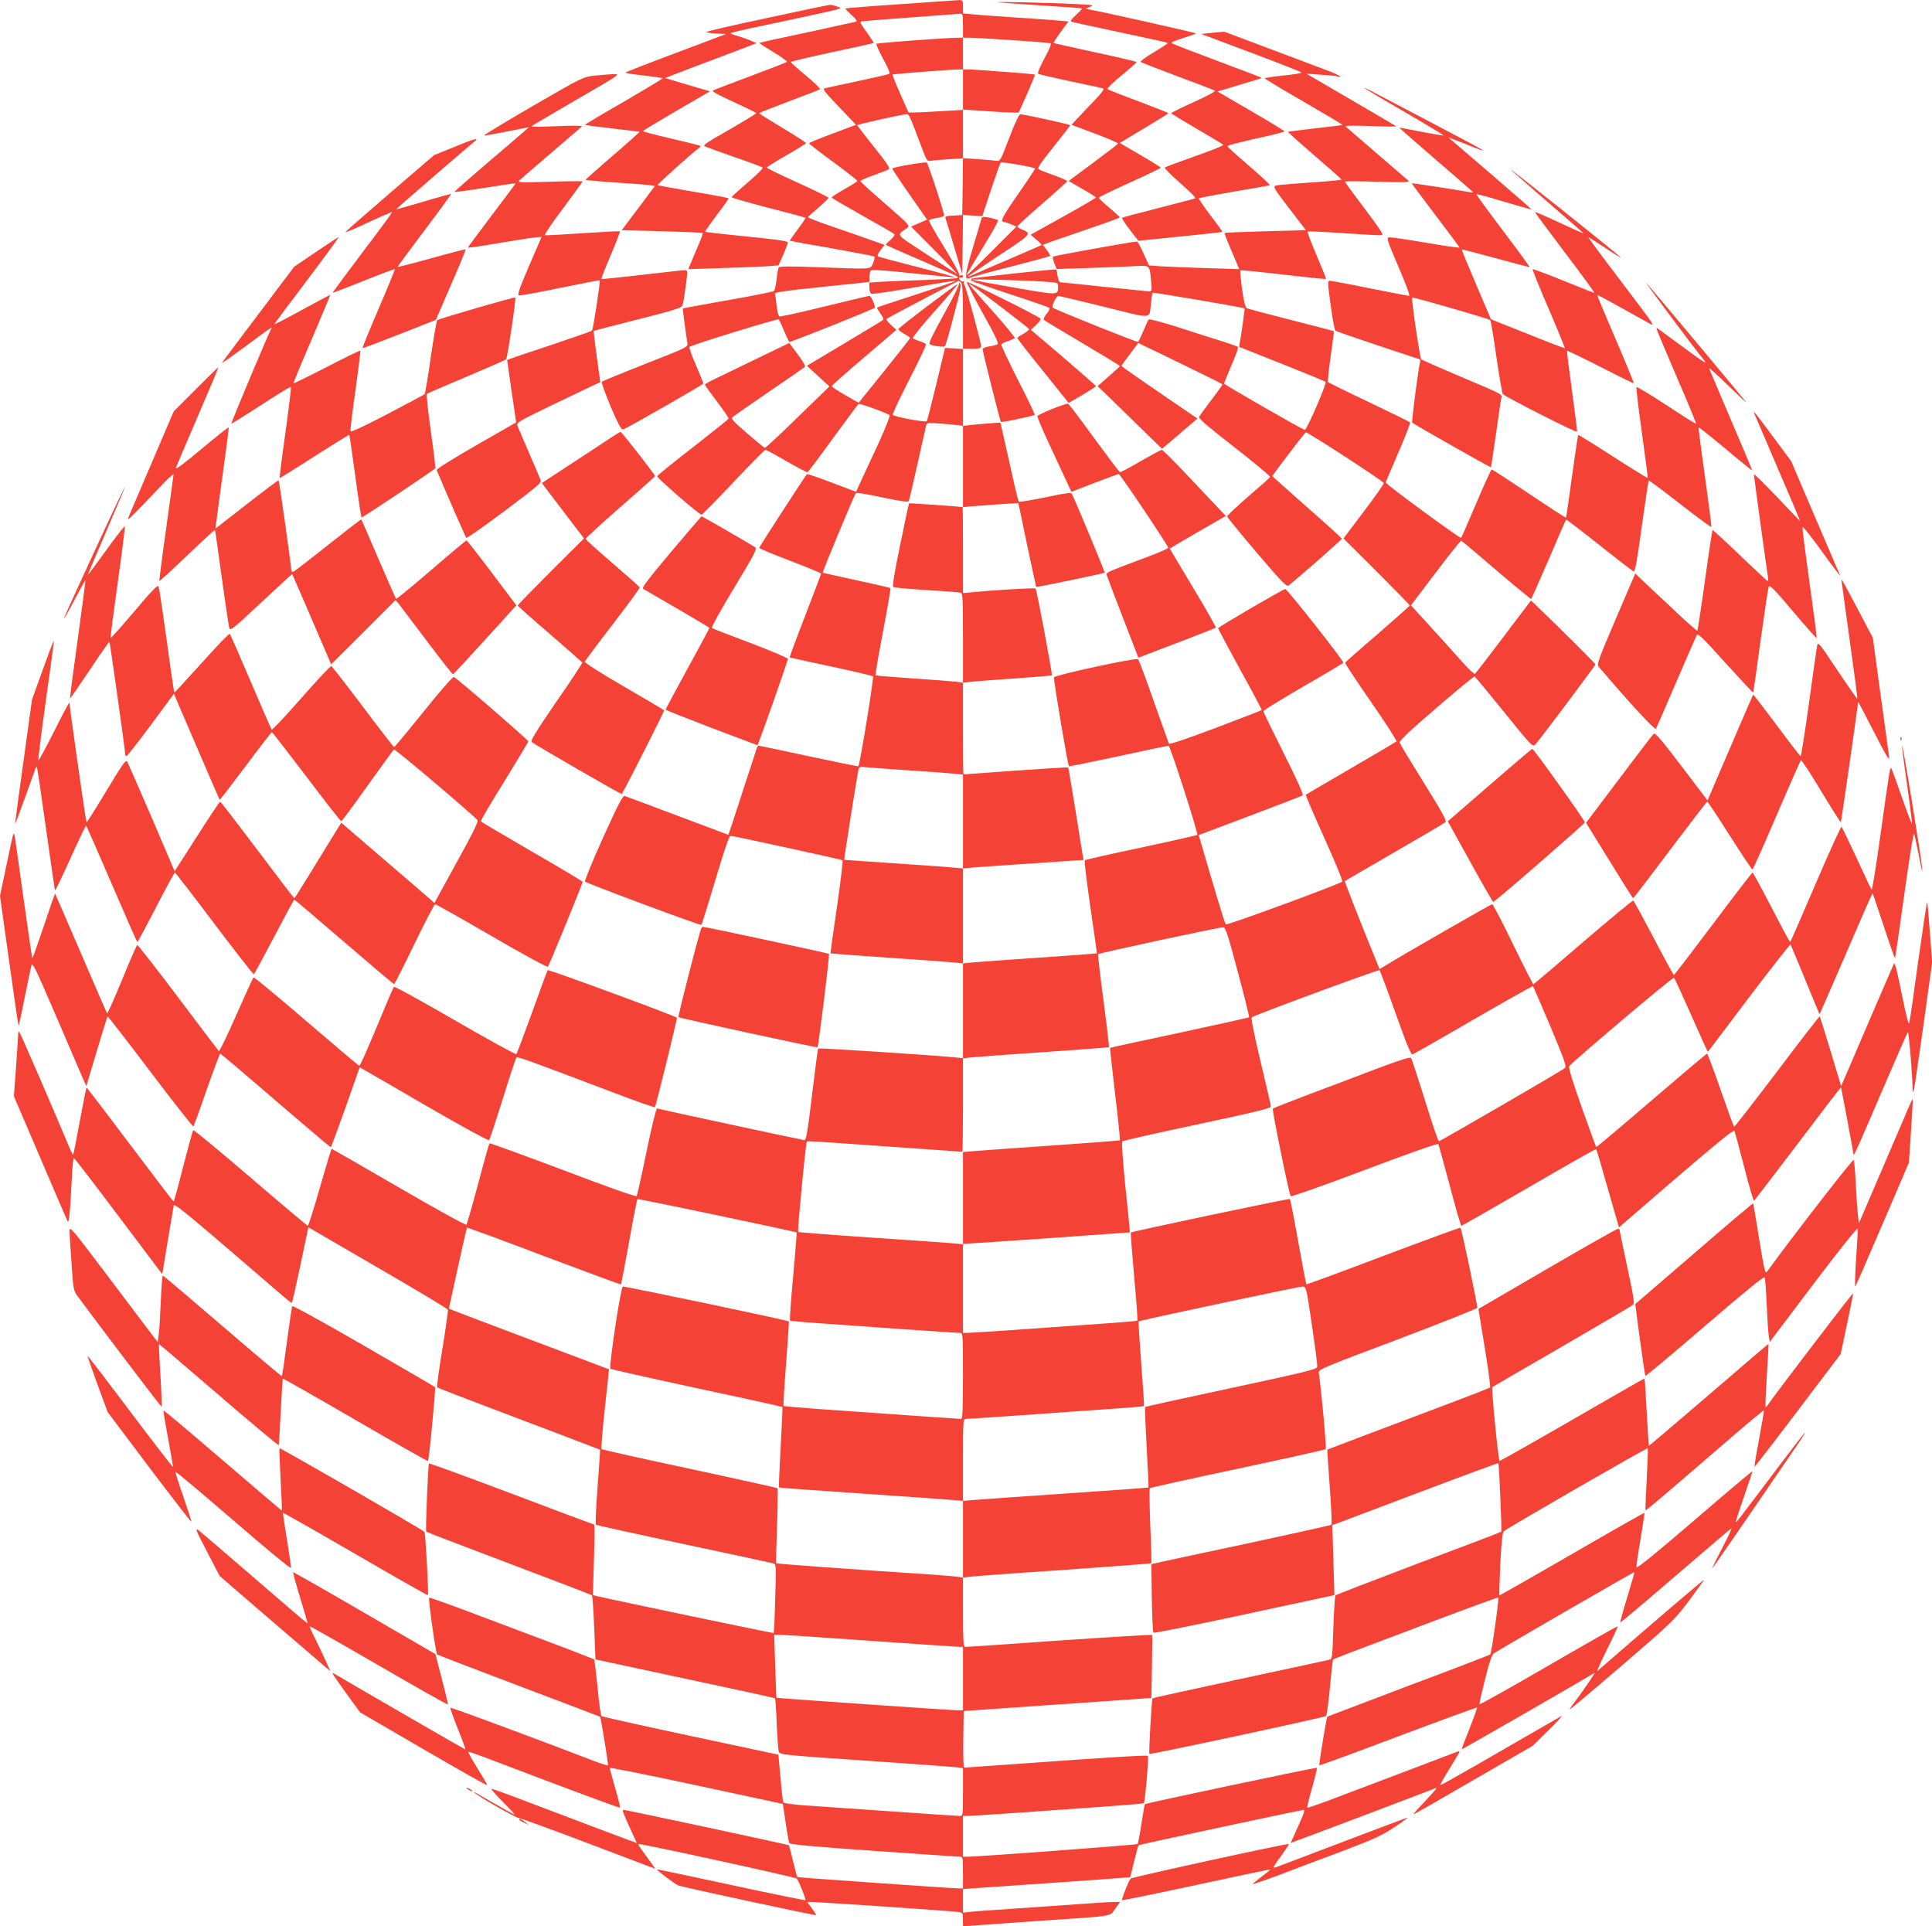 <?xml version="1.0" standalone="no"?>
<!DOCTYPE svg PUBLIC "-//W3C//DTD SVG 20010904//EN"
 "http://www.w3.org/TR/2001/REC-SVG-20010904/DTD/svg10.dtd">
<svg version="1.0" xmlns="http://www.w3.org/2000/svg"
 width="1280pt" height="1276pt" viewBox="0 0 1280 1276"
 preserveAspectRatio="xMidYMid meet">
<g transform="translate(0,1276) scale(0.1,-0.1)"
fill="#f44336" stroke="none">
<path d="M5960 12732 c-195 -13 -357 -26 -359 -28 -2 -2 16 -21 40 -43 32 -29
40 -41 29 -45 -8 -2 -154 -34 -324 -71 -171 -36 -312 -67 -314 -69 -2 -2 40
-30 93 -62 53 -31 92 -60 88 -64 -4 -4 -114 -47 -243 -95 -129 -48 -241 -91
-248 -95 -9 -4 45 -33 137 -75 83 -38 151 -71 151 -75 0 -3 -62 -41 -137 -85
-208 -119 -218 -126 -202 -135 8 -4 95 -36 194 -70 99 -34 184 -66 188 -70 5
-4 -39 -48 -98 -98 -58 -50 -107 -94 -108 -98 -1 -4 108 -35 241 -70 134 -34
246 -64 248 -67 2 -2 -21 -37 -51 -77 -30 -40 -54 -74 -52 -75 1 -1 126 -24
277 -50 151 -27 279 -51 283 -55 4 -4 0 -23 -9 -44 -21 -42 12 -40 -369 -26
-182 7 -251 6 -256 -2 -4 -6 -10 -42 -14 -79 -4 -38 -12 -72 -18 -77 -7 -5
-145 -33 -307 -61 -162 -29 -295 -53 -296 -54 -2 -2 23 -188 30 -229 5 -27 3
-28 -277 -138 -155 -61 -286 -115 -290 -119 -4 -4 23 -78 59 -165 52 -121 71
-155 83 -151 34 13 531 298 531 304 0 4 -22 59 -49 122 -28 63 -47 117 -43
121 16 14 585 189 591 182 5 -5 21 -40 36 -77 16 -37 31 -70 35 -72 6 -4 554
215 565 226 8 8 -23 79 -35 79 -5 0 -138 -32 -296 -70 -158 -39 -293 -69 -300
-66 -6 2 -15 35 -19 72 -4 37 -9 73 -11 79 -3 8 78 20 263 39 147 15 289 30
316 33 l47 6 0 -37 c0 -23 5 -39 14 -42 8 -3 139 16 291 43 151 27 272 46 268
42 -5 -4 -123 -44 -263 -90 -140 -45 -257 -84 -259 -86 -2 -1 8 -20 22 -40 24
-34 25 -38 9 -48 -9 -7 -125 -76 -256 -155 l-240 -143 75 -69 74 -68 -210
-204 c-115 -113 -213 -204 -218 -203 -4 1 -57 45 -117 96 -88 76 -108 97 -98
107 7 6 117 83 243 169 127 86 234 161 238 165 5 4 -16 42 -48 83 l-56 75
-217 -105 c-119 -58 -245 -119 -279 -135 -35 -16 -63 -33 -63 -36 0 -4 36 -54
80 -112 44 -58 79 -109 77 -113 -1 -5 -108 -90 -236 -190 -129 -100 -236 -186
-237 -192 -3 -10 279 -255 294 -255 4 0 99 97 211 215 111 118 207 215 212
215 6 0 69 -34 141 -76 71 -41 133 -74 138 -72 5 2 81 103 169 225 89 122 165
224 169 227 9 5 190 -60 206 -75 4 -4 -27 -83 -69 -176 -43 -92 -95 -205 -116
-249 l-37 -82 -161 61 c-88 33 -162 59 -165 56 -14 -16 -316 -482 -316 -488 0
-5 92 -43 205 -86 113 -43 205 -81 205 -85 0 -4 -48 -130 -106 -280 -58 -150
-104 -273 -102 -275 2 -1 125 -29 273 -60 149 -32 274 -61 279 -66 7 -6 -87
-585 -97 -595 -2 -2 -149 28 -328 66 -178 39 -328 70 -332 70 -4 0 -9 -6 -12
-12 -2 -7 -45 -140 -96 -295 -50 -156 -92 -283 -94 -283 -1 0 -153 57 -336
126 -184 70 -341 128 -350 131 -13 4 -44 -57 -144 -277 -70 -155 -123 -285
-119 -290 16 -14 765 -293 771 -287 3 4 45 138 93 299 63 211 91 292 101 291
50 -7 735 -157 741 -162 4 -3 -13 -143 -37 -310 -25 -168 -44 -306 -42 -307 1
-1 171 -14 377 -28 206 -14 403 -28 438 -32 l62 -6 0 -314 0 -314 -52 5 c-131
14 -902 64 -907 59 -3 -2 -21 -141 -41 -307 -29 -243 -39 -302 -51 -300 -24 3
-963 205 -975 210 -6 2 -32 -100 -70 -283 -32 -157 -62 -291 -66 -297 -4 -7
-174 53 -488 172 -266 100 -485 180 -487 177 -3 -3 -37 -123 -75 -268 -39
-145 -74 -267 -78 -271 -4 -5 -206 106 -448 247 -243 141 -443 256 -445 256
-2 0 -37 -115 -77 -255 -40 -140 -76 -255 -81 -255 -4 0 -175 144 -380 320
-205 176 -376 317 -379 313 -4 -5 -33 -113 -66 -240 -32 -128 -61 -233 -64
-232 -3 0 -133 171 -290 379 -156 208 -286 378 -287 376 -2 -2 -21 -101 -44
-222 -22 -120 -42 -220 -44 -223 -2 -2 -10 12 -18 30 -109 261 -332 776 -339
783 -4 6 -8 -3 -8 -20 0 -16 -7 -114 -14 -218 l-14 -188 170 -397 c93 -218
175 -407 181 -421 9 -22 11 -18 18 40 4 36 10 134 14 218 4 83 10 152 14 152
3 -1 137 -174 296 -386 l290 -385 36 218 c20 120 38 227 40 237 3 15 80 -47
375 -300 424 -365 403 -348 408 -343 3 2 28 115 57 251 l52 248 36 -21 c20
-12 227 -132 459 -267 233 -135 426 -251 429 -258 3 -8 -14 -124 -36 -260 -23
-136 -38 -251 -34 -255 4 -4 249 -98 543 -209 294 -111 535 -203 536 -204 1 0
-7 -111 -17 -246 -10 -135 -15 -248 -11 -251 4 -3 266 -61 582 -128 316 -67
584 -125 594 -128 18 -5 19 -15 12 -231 -3 -124 -8 -228 -11 -230 -3 -3 -1017
209 -1173 245 l-24 6 7 233 c4 129 5 234 2 234 -2 0 -249 92 -547 205 -299
113 -545 203 -548 200 -6 -6 -24 -446 -18 -452 3 -3 249 -97 548 -210 299
-113 546 -208 550 -211 3 -4 10 -101 15 -216 l8 -209 592 -127 c326 -69 595
-128 598 -131 2 -3 8 -79 11 -170 4 -90 10 -173 14 -184 7 -19 33 -22 566 -58
308 -21 580 -41 607 -44 l47 -6 0 -158 c0 -158 0 -159 -22 -159 -20 0 -555 37
-1027 70 -74 5 -137 14 -141 20 -4 6 -12 79 -19 163 -7 83 -14 152 -14 153 -1
0 -263 56 -582 124 -319 68 -584 127 -590 132 -5 5 -17 90 -26 189 -10 99 -20
183 -22 186 -3 2 -92 37 -199 78 -106 40 -350 132 -542 204 -192 73 -350 130
-353 127 -7 -7 44 -367 53 -376 5 -4 250 -98 544 -209 294 -111 535 -203 536
-204 5 -6 56 -319 52 -322 -2 -2 -38 9 -79 24 -384 148 -961 362 -965 358 -3
-2 20 -66 50 -141 30 -75 52 -136 50 -136 -4 0 -767 441 -853 493 -32 19 -33
19 -22 1 6 -10 48 -71 94 -134 l83 -114 418 -243 c231 -134 421 -242 423 -239
2 2 -26 52 -63 110 -36 59 -64 109 -62 111 2 2 73 -22 158 -55 488 -186 845
-319 848 -315 2 2 -12 60 -32 129 -20 69 -36 129 -36 134 0 4 258 -47 573
-115 314 -67 572 -123 573 -123 1 0 9 -56 19 -124 10 -69 21 -130 25 -137 5
-8 185 -24 556 -50 302 -21 559 -39 572 -39 21 0 22 -3 22 -105 l0 -105 -27 0
c-40 0 -1067 72 -1071 75 -1 1 -14 49 -28 106 -13 56 -26 104 -27 105 -4 4
-1079 234 -1093 234 -14 0 -11 -8 54 -152 l31 -67 -77 28 c-68 25 -256 96
-741 280 -74 28 -139 51 -145 51 -6 0 27 -38 74 -85 47 -47 82 -85 78 -85 -4
0 -62 32 -130 71 -147 85 -146 85 -133 72 25 -25 273 -166 295 -168 14 -2 194
-67 400 -145 206 -78 404 -153 438 -166 l64 -24 -38 53 c-20 28 -46 64 -57 79
-12 15 -19 29 -16 32 7 6 1038 -219 1048 -229 13 -14 62 -137 57 -143 -3 -2
-225 43 -493 101 -268 58 -489 104 -491 103 -4 -4 119 -97 141 -106 25 -11
909 -201 914 -197 1 2 -11 22 -28 45 l-31 42 29 0 c45 0 934 -60 971 -66 31
-5 32 -7 32 -50 l0 -46 68 6 c37 3 234 17 437 31 510 34 466 27 504 81 l32 44
-43 0 c-24 0 -133 -7 -243 -15 -110 -8 -303 -21 -430 -30 -126 -8 -251 -17
-277 -20 l-48 -6 0 78 0 79 553 38 c303 21 553 39 554 40 1 1 14 49 27 105 14
57 27 105 29 107 4 4 1077 234 1093 234 9 0 4 -21 -17 -67 -17 -38 -39 -87
-49 -110 l-19 -42 37 14 c73 26 866 326 900 340 32 14 34 14 21 -2 -7 -10 -45
-51 -83 -92 -39 -40 -66 -72 -60 -70 7 2 187 105 400 229 l389 225 105 103
c58 57 96 99 85 94 -11 -6 -195 -112 -409 -236 -214 -124 -391 -224 -394 -222
-2 2 26 52 62 110 36 59 66 109 66 112 0 4 -8 3 -17 -1 -15 -6 -378 -144 -873
-331 -63 -23 -116 -41 -119 -39 -2 3 12 62 32 132 20 70 34 129 32 132 -5 4
-1133 -234 -1140 -241 -2 -2 -12 -60 -23 -131 -10 -70 -22 -130 -25 -133 -6
-6 -1044 -83 -1124 -84 l-33 0 0 135 0 135 28 0 c16 0 159 9 318 20 159 12
414 29 568 40 153 11 281 22 284 24 8 8 34 307 27 314 -6 6 -270 -10 -875 -54
-184 -13 -338 -24 -343 -24 -4 0 -6 84 -5 188 l3 187 530 37 c292 20 571 39
621 43 l92 7 4 206 c2 114 3 209 1 211 -2 3 -279 -14 -616 -37 -336 -24 -618
-43 -624 -42 -10 0 -13 53 -13 230 l0 229 -32 5 c-18 3 -103 10 -188 16 -520
34 -1014 70 -1017 74 -2 2 0 113 5 247 5 134 6 247 3 250 -3 3 -265 61 -581
129 -316 67 -579 126 -584 130 -4 5 5 125 21 268 l28 261 -470 177 c-258 97
-497 188 -531 201 l-60 24 58 266 c32 146 60 268 62 270 2 2 232 -82 510 -188
279 -105 509 -190 510 -188 2 2 26 129 54 282 27 153 52 280 55 283 5 5 1047
-214 1055 -221 2 -1 -9 -132 -23 -290 -15 -158 -24 -289 -21 -293 4 -3 91 -11
194 -18 103 -7 350 -25 548 -39 199 -14 371 -25 383 -25 21 0 21 -2 21 -285 0
-221 -3 -285 -12 -285 -12 0 -437 30 -948 66 -124 9 -227 18 -229 20 -2 2 5
129 17 281 11 153 20 279 19 279 -8 8 -1091 235 -1101 231 -14 -6 -93 -533
-82 -545 4 -3 261 -61 572 -128 310 -66 566 -123 568 -125 1 -2 -4 -122 -12
-267 -8 -144 -13 -264 -11 -266 2 -2 247 -20 544 -40 297 -20 570 -40 608 -43
l67 -6 0 -254 0 -254 48 6 c26 3 305 24 621 45 316 22 576 42 578 44 3 2 0
114 -6 248 -5 133 -7 246 -3 249 4 4 266 62 582 129 316 67 579 126 583 130 7
6 -30 404 -46 507 -4 20 36 37 521 219 288 109 526 204 529 210 4 11 -103 523
-111 531 -2 2 -232 -82 -511 -187 -278 -106 -508 -190 -510 -188 -2 1 -26 128
-54 282 -27 153 -52 281 -55 283 -4 5 -1047 -215 -1054 -222 -2 -2 8 -133 22
-291 15 -158 24 -289 21 -292 -3 -3 -90 -11 -193 -18 -103 -7 -350 -25 -548
-39 -199 -14 -374 -25 -388 -25 l-26 0 0 295 0 295 23 1 c12 0 261 17 552 37
l530 38 -1 24 c-1 14 -14 148 -30 298 -16 164 -24 276 -18 281 5 5 228 55 496
112 382 81 488 107 488 119 0 8 -31 143 -69 300 -46 194 -64 287 -57 291 37
22 841 318 846 312 4 -5 52 -133 106 -285 78 -219 102 -277 114 -272 8 3 190
106 403 230 214 124 391 223 393 221 3 -3 55 -123 116 -267 91 -218 108 -264
96 -275 -16 -16 -825 -485 -835 -485 -5 0 -46 121 -92 270 -46 148 -88 274
-92 281 -5 9 -69 -11 -236 -74 -125 -48 -329 -125 -452 -171 -122 -47 -225
-87 -228 -90 -7 -7 108 -568 118 -580 5 -5 217 70 490 173 288 109 484 178
488 172 3 -5 37 -129 76 -275 38 -146 73 -266 77 -266 5 0 206 115 449 256
242 141 442 254 444 252 2 -2 37 -119 77 -261 l74 -258 379 327 c266 228 380
322 386 312 3 -7 33 -115 65 -240 32 -125 61 -225 65 -223 3 3 134 173 290
379 156 206 284 374 286 373 2 -2 83 -433 83 -446 1 -14 34 60 190 424 90 209
166 384 170 388 6 7 29 -261 31 -368 1 -39 1 -40 10 -10 4 17 33 212 64 435
l56 405 -15 198 c-8 109 -16 200 -18 202 -2 3 -28 -170 -58 -383 -29 -213 -56
-400 -60 -417 -4 -22 -17 27 -50 188 -28 142 -46 214 -52 204 -4 -8 -78 -179
-164 -379 -85 -199 -162 -379 -171 -398 l-15 -35 -69 229 c-38 126 -71 231
-73 233 -2 2 -129 -162 -282 -365 -154 -203 -282 -368 -285 -366 -3 1 -43 111
-89 243 -46 133 -87 241 -90 241 -4 0 -170 -140 -369 -311 -199 -171 -364
-310 -366 -308 -2 3 -45 121 -96 264 -59 166 -88 263 -83 271 23 32 688 594
695 587 4 -4 56 -117 115 -251 59 -133 108 -241 109 -240 2 2 125 164 273 361
149 196 273 354 275 350 3 -5 46 -109 97 -233 51 -124 93 -226 95 -228 1 -1
73 163 160 365 87 202 166 383 175 402 l17 34 73 -217 c39 -119 73 -216 75
-214 2 2 29 191 61 420 32 230 61 412 65 405 3 -6 16 -65 29 -130 46 -241 29
-96 -37 307 -37 229 -69 412 -71 407 -2 -5 13 -123 33 -261 20 -139 34 -254
32 -256 -2 -3 -32 75 -66 173 -34 98 -65 184 -70 191 -9 15 -8 21 -77 -471
-26 -186 -50 -334 -54 -330 -4 4 -49 98 -99 208 -51 110 -96 203 -100 208 -4
4 -81 -166 -172 -378 -90 -211 -166 -385 -169 -385 -3 0 -59 104 -124 230 -66
127 -122 230 -125 230 -3 0 -121 -153 -261 -340 -140 -186 -257 -339 -260
-339 -3 0 -63 110 -133 244 -71 135 -132 247 -136 249 -4 3 -153 -121 -332
-274 -178 -154 -327 -280 -330 -280 -3 0 -64 119 -135 265 -70 146 -133 265
-138 265 -8 0 -614 -348 -708 -407 l-38 -23 -13 32 c-97 236 -220 548 -217
551 3 2 151 89 330 192 179 103 330 192 337 199 9 8 -24 69 -144 261 -86 138
-158 257 -160 266 -3 11 73 83 242 228 135 117 250 211 255 209 4 -2 92 -108
196 -236 179 -222 188 -232 205 -215 27 28 399 524 399 532 0 6 -271 275 -381
379 l-46 44 -182 -241 c-100 -132 -185 -243 -190 -245 -4 -3 -41 32 -82 78
-41 46 -134 149 -208 230 l-133 146 163 215 c89 119 166 214 170 213 5 -2 110
-90 234 -197 124 -106 228 -191 230 -189 2 2 54 121 116 263 61 143 113 262
115 263 1 2 100 -73 218 -167 119 -94 221 -174 229 -176 10 -4 22 65 54 296
23 166 44 303 46 306 3 2 96 -68 208 -155 112 -88 205 -156 207 -152 2 4 -17
153 -42 331 -25 177 -44 324 -42 327 3 2 82 -61 178 -141 95 -80 174 -144 176
-142 1 1 -61 150 -139 331 -77 181 -143 336 -146 344 -3 8 54 -43 128 -115 73
-71 126 -121 118 -110 -26 35 -641 770 -661 790 -21 20 340 -463 374 -501 41
-47 10 -28 -134 79 -84 62 -159 116 -165 121 -16 9 -23 27 131 -333 70 -162
125 -296 123 -298 -2 -2 -91 53 -196 123 -106 69 -195 123 -199 120 -3 -3 13
-140 36 -303 23 -163 40 -298 39 -300 -2 -1 -106 63 -231 143 -125 81 -229
145 -230 143 -2 -2 -20 -125 -41 -274 -20 -148 -38 -272 -40 -274 -2 -2 -112
69 -244 158 -132 88 -243 161 -248 161 -4 0 -50 -100 -102 -223 -52 -122 -97
-226 -101 -230 -6 -7 -500 356 -500 367 0 1 38 90 84 197 47 107 81 197 78
201 -4 4 -126 64 -272 134 -146 69 -268 129 -271 133 -4 3 4 80 17 170 13 90
23 166 21 167 -2 2 -129 35 -283 74 -153 39 -286 74 -294 79 -10 6 -20 45 -31
127 -9 65 -14 121 -12 123 2 3 130 -10 284 -28 154 -18 282 -31 284 -29 2 2
-26 72 -62 156 -36 84 -63 155 -60 158 3 3 111 -2 241 -11 129 -9 242 -15 252
-13 12 2 -17 46 -115 176 -72 95 -131 176 -131 179 0 3 98 3 217 -1 187 -5
216 -4 203 8 -8 7 -103 89 -210 181 -107 92 -199 172 -205 177 -6 6 53 7 165
3 96 -4 173 -5 170 -2 -3 3 -138 83 -300 177 l-295 172 95 -7 c52 -3 104 -9
115 -12 41 -11 -1 14 -60 36 -33 12 -203 76 -377 142 l-317 119 -77 -7 -76 -8
328 -123 c181 -68 333 -127 337 -132 5 -4 -48 -13 -117 -20 -69 -7 -126 -16
-126 -19 0 -4 117 -74 259 -156 143 -83 258 -151 256 -153 -1 -1 -82 -11 -180
-22 -98 -11 -180 -22 -182 -23 -2 -2 77 -72 174 -156 98 -84 179 -156 181
-160 1 -4 -90 -13 -204 -20 -114 -8 -217 -16 -230 -20 -22 -6 -18 -14 87 -151
l111 -145 -267 -7 c-147 -4 -269 -9 -271 -11 -3 -2 12 -42 32 -88 19 -46 42
-99 50 -118 l14 -34 -222 7 c-123 4 -257 9 -300 12 l-76 6 -36 79 c-19 44 -39
79 -43 79 -21 1 -549 -94 -556 -100 -4 -3 0 -23 8 -44 l16 -38 197 6 c108 4
245 9 303 12 122 6 114 13 125 -95 6 -65 5 -71 -12 -71 -11 0 -145 14 -299 30
-154 16 -285 30 -291 30 -6 0 -14 18 -17 41 -3 22 -7 42 -9 44 -4 4 -537 -53
-556 -60 -9 -3 -12 -9 -6 -14 5 -5 122 -46 259 -91 138 -45 254 -85 258 -90 4
-4 -4 -22 -19 -39 -15 -18 -23 -36 -18 -40 5 -5 120 -74 257 -155 136 -81 247
-148 247 -151 0 -2 -33 -33 -74 -68 l-74 -65 112 -108 c61 -60 157 -154 213
-208 l102 -99 87 74 c47 41 100 86 117 100 l31 26 -252 172 c-139 95 -252 174
-252 177 0 3 25 38 56 78 l55 74 212 -102 c224 -109 339 -166 346 -172 2 -2
-31 -48 -73 -103 -42 -55 -79 -106 -82 -114 -3 -10 72 -74 236 -201 132 -103
238 -191 235 -196 -3 -6 -69 -64 -146 -130 -76 -67 -139 -125 -139 -131 0 -5
88 -113 196 -240 173 -202 198 -228 212 -217 64 50 352 303 352 309 0 4 -103
98 -230 209 -126 111 -230 204 -230 206 0 7 211 283 221 290 9 5 512 -322 517
-336 2 -5 -58 -90 -132 -188 l-135 -179 219 -218 c121 -121 220 -222 220 -226
0 -3 -96 -88 -212 -189 -117 -100 -214 -186 -216 -190 -2 -5 76 -122 172 -261
97 -139 172 -257 168 -261 -4 -3 -140 -84 -302 -178 -162 -94 -296 -173 -299
-175 -2 -3 53 -131 123 -286 70 -155 124 -285 119 -289 -19 -18 -765 -292
-772 -284 -7 8 -83 260 -161 530 l-18 62 339 128 c186 70 343 131 349 134 8 5
-36 102 -124 278 -75 150 -136 276 -136 281 0 5 119 78 265 163 146 84 265
155 265 158 0 16 -374 491 -385 488 -21 -5 -445 -252 -445 -260 0 -3 66 -126
146 -273 81 -146 145 -267 143 -269 -2 -2 -140 -56 -307 -119 -192 -72 -305
-111 -308 -103 -2 6 -47 133 -100 281 -52 149 -99 274 -104 278 -11 12 -551
-105 -557 -120 -5 -11 91 -581 99 -589 2 -2 150 28 328 66 178 39 328 70 332
70 11 0 199 -584 190 -591 -4 -3 -171 -41 -372 -84 -201 -42 -368 -80 -373
-84 -4 -4 13 -144 37 -311 25 -167 44 -305 43 -306 -1 -1 -173 -14 -382 -28
-209 -14 -408 -29 -442 -32 l-63 -6 0 314 0 315 68 6 c37 3 216 16 399 28
l332 22 -5 26 c-2 14 -25 152 -49 305 -25 153 -46 280 -48 282 -1 2 -158 -8
-347 -21 -190 -14 -346 -25 -347 -25 -2 0 -3 137 -3 304 l0 304 58 6 c31 3
163 13 292 22 129 9 237 18 239 20 5 5 -100 567 -108 575 -5 6 -275 -10 -428
-25 l-53 -5 0 285 c0 156 -1 284 -2 285 -8 2 -353 27 -355 25 -2 -1 -28 -125
-59 -275 -40 -194 -53 -275 -45 -280 6 -4 105 -13 219 -20 114 -7 215 -14 225
-17 16 -5 17 -28 17 -301 l0 -295 -47 6 c-27 3 -156 13 -288 22 -132 9 -242
18 -244 20 -3 3 19 132 49 289 30 157 52 287 49 289 -3 3 -104 26 -224 52
-121 26 -222 49 -224 50 -4 4 208 514 219 527 4 5 83 -8 175 -28 117 -25 170
-32 175 -25 4 6 30 118 59 248 29 130 55 245 57 255 5 16 14 17 82 12 42 -3
96 -8 120 -11 l42 -5 0 -269 0 -270 58 6 c82 7 307 22 309 21 0 -1 27 -126 58
-277 32 -151 59 -277 60 -278 4 -4 447 89 454 94 3 3 -203 499 -218 523 -6 10
-46 4 -176 -24 -93 -19 -171 -32 -175 -28 -4 4 -24 85 -44 178 -21 94 -47 210
-58 258 l-20 88 -76 -6 c-43 -3 -98 -8 -124 -11 l-48 -5 0 256 0 255 60 0 c49
0 60 3 60 17 0 25 -101 396 -111 409 -5 6 -5 15 -1 19 4 5 2 5 -4 2 -7 -4 -17
0 -24 8 -11 14 -7 19 13 16 4 0 7 4 7 10 0 6 -7 8 -16 5 -9 -3 -12 -2 -9 4 4
6 -41 87 -99 181 -58 94 -104 175 -101 179 3 5 26 12 50 16 25 3 47 10 50 14
5 8 -103 340 -115 353 -6 7 -215 -29 -229 -39 -1 -2 49 -78 114 -171 l117
-168 -53 -23 -53 -23 160 -161 c87 -88 152 -157 144 -152 -8 4 -100 64 -205
132 -210 138 -197 120 -125 172 21 14 16 20 -144 159 -91 79 -166 147 -166
151 0 4 39 22 88 39 48 17 93 35 101 40 10 7 -14 42 -98 147 -61 76 -111 141
-111 145 0 5 282 68 324 72 19 2 19 2 112 -245 22 -59 29 -67 47 -64 12 3 66
8 120 11 l97 6 -2 -188 -3 -188 -58 -3 c-51 -3 -58 -5 -52 -20 3 -9 30 -96 58
-192 l52 -175 3 195 2 196 64 -4 64 -4 57 173 c32 96 61 178 65 182 6 7 215
-29 228 -39 2 -1 -48 -77 -112 -169 -106 -152 -123 -185 -95 -185 5 0 26 -7
46 -15 l37 -16 -164 -164 c-90 -90 -166 -163 -168 -161 -1 2 47 84 107 182 61
98 108 181 103 185 -4 4 -29 11 -55 17 -35 7 -50 7 -53 -2 -2 -6 -28 -94 -58
-196 -56 -186 -59 -223 -18 -200 10 5 131 39 271 74 139 36 255 67 258 70 3 2
-7 20 -21 39 l-27 35 53 20 c29 10 144 50 255 88 112 38 203 71 202 74 0 3
-31 32 -70 64 -38 32 -69 62 -69 66 0 4 92 49 205 100 113 51 205 96 205 99 0
4 -61 42 -136 85 l-135 79 160 96 c89 53 161 98 161 101 0 3 -89 38 -197 79
-109 40 -202 77 -206 81 -4 4 37 44 93 90 55 45 100 85 100 89 0 3 -123 32
-272 64 -150 33 -275 60 -277 62 -2 2 19 35 47 74 l51 69 -67 6 c-37 3 -170
13 -297 21 -126 8 -254 18 -282 21 l-53 5 0 45 c0 43 -1 44 -32 43 -18 -1
-193 -13 -388 -27z m420 -142 l0 -80 38 0 c52 1 524 -31 540 -36 10 -3 -1 -32
-38 -100 -34 -64 -48 -99 -41 -103 6 -4 102 -26 214 -50 111 -23 208 -44 216
-47 10 -3 -9 -29 -60 -82 -41 -42 -91 -96 -112 -118 l-38 -41 156 -58 c85 -32
154 -62 153 -66 -2 -4 -76 -61 -165 -127 l-163 -121 90 -52 c50 -28 90 -54 90
-58 0 -3 -97 -60 -216 -126 l-216 -120 38 -32 c21 -17 36 -34 34 -36 -3 -3
-97 -44 -210 -92 -113 -48 -222 -95 -242 -105 -21 -10 -38 -16 -38 -14 0 2 93
65 206 140 219 143 222 146 154 174 -17 7 -30 16 -30 20 0 4 74 71 165 150 91
79 165 146 165 150 0 4 -39 22 -87 39 -49 17 -94 35 -102 40 -10 7 14 42 98
147 61 76 111 141 111 145 0 4 -286 68 -329 72 -9 1 -34 -51 -74 -155 -58
-152 -60 -157 -86 -153 -14 2 -70 7 -123 11 l-98 6 0 160 0 160 -137 -8 c-76
-5 -157 -9 -181 -9 l-43 0 -55 124 c-30 68 -53 125 -51 127 4 4 391 34 440 34
l27 0 0 105 0 105 -27 0 c-70 1 -539 -34 -546 -40 -4 -3 16 -48 44 -100 34
-61 47 -95 40 -99 -6 -4 -102 -26 -214 -50 -111 -23 -208 -44 -216 -47 -10 -3
5 -25 50 -72 35 -37 86 -90 112 -118 l48 -51 -155 -58 c-86 -32 -156 -61 -156
-64 0 -4 72 -60 160 -124 88 -65 160 -121 160 -125 0 -4 -38 -29 -85 -55 -47
-27 -85 -51 -85 -55 0 -4 93 -58 205 -121 113 -63 208 -118 211 -123 4 -5 -9
-22 -27 -38 -19 -15 -32 -30 -29 -33 3 -2 102 -46 220 -97 118 -51 226 -98
239 -105 23 -12 23 -13 5 -18 -10 -3 -104 -8 -209 -12 -104 -3 -229 -8 -277
-11 l-88 -6 0 33 c0 19 4 39 8 46 5 8 78 4 281 -18 151 -16 276 -27 278 -26 2
2 -110 33 -248 68 -138 35 -255 67 -261 70 -7 4 -1 20 16 42 l27 35 -83 29
c-46 17 -161 57 -255 89 -95 32 -172 62 -170 65 1 4 32 32 70 64 37 32 67 61
67 65 0 3 -92 49 -205 100 -113 51 -205 96 -205 100 0 3 58 40 130 81 71 41
130 77 130 81 0 4 -70 49 -155 100 -85 51 -155 95 -155 98 0 3 89 38 198 79
108 40 200 76 204 80 5 4 -37 44 -92 90 -55 45 -100 86 -100 90 0 4 123 33
273 65 149 32 273 59 275 61 2 2 -19 34 -46 72 -37 50 -47 69 -36 71 12 3 316
26 657 51 15 1 17 -9 17 -79z m543 -1696 c86 -6 87 -6 87 -33 0 -58 4 -58
-292 -6 -150 26 -275 50 -278 52 -6 6 347 -4 483 -13z m-555 -6 c9 -9 12 -73
12 -226 l0 -214 -60 4 -59 3 -57 -237 c-32 -131 -60 -242 -64 -248 -6 -10
-212 28 -225 42 -4 4 45 109 109 233 64 124 114 230 111 235 -3 4 -22 14 -43
20 -20 7 -40 16 -45 19 -4 4 62 86 147 181 86 96 153 176 151 178 -4 5 -389
-286 -393 -298 -2 -4 15 -18 37 -31 23 -12 41 -25 41 -28 0 -3 -77 -101 -171
-218 l-170 -211 -90 51 c-49 28 -89 55 -89 59 0 4 97 90 215 190 l214 183 -36
33 c-20 17 -33 35 -29 39 6 7 466 249 477 252 3 0 10 -4 17 -11z m1878 -171
c2 -2 -21 -165 -31 -223 l-5 -32 282 -112 c156 -62 286 -116 290 -119 11 -9
-125 -322 -138 -319 -21 6 -534 300 -534 307 0 4 22 59 49 122 28 63 47 117
43 121 -4 3 -45 18 -92 33 -47 14 -177 56 -288 92 -112 36 -207 61 -211 57 -5
-5 -21 -40 -36 -77 -16 -37 -32 -70 -35 -72 -7 -4 -554 215 -565 227 -10 10
23 78 37 78 7 -1 144 -33 305 -73 332 -82 295 -85 309 28 3 33 8 63 10 66 2 4
605 -98 610 -104z m-2201 -3062 c127 -8 254 -18 283 -21 l52 -5 0 -311 0 -311
-67 6 c-38 4 -214 16 -393 28 -179 12 -326 23 -327 23 -2 2 83 542 93 590 6
28 6 28 68 22 33 -3 165 -13 291 -21z m2156 -1334 c44 -162 77 -297 74 -300
-3 -3 -211 -49 -462 -103 -250 -53 -457 -98 -458 -100 -2 -2 13 -139 33 -305
20 -167 34 -304 31 -307 -2 -2 -206 -18 -454 -35 -247 -17 -480 -34 -517 -37
l-68 -6 0 -305 0 -306 -57 6 c-32 3 -276 20 -543 38 -267 18 -488 35 -492 38
-6 5 50 591 58 600 2 2 74 -2 161 -8 254 -18 865 -61 869 -61 2 0 4 139 4 309
l0 310 53 6 c28 3 245 19 481 35 235 16 430 31 433 33 2 3 -14 141 -36 308
-22 166 -38 305 -36 308 9 8 809 180 829 178 16 -2 31 -47 97 -296z m491
-2341 c21 -140 37 -264 35 -274 -2 -17 -66 -33 -569 -141 -312 -67 -570 -123
-572 -126 -2 -2 3 -122 11 -267 8 -145 14 -265 12 -266 -2 -2 -249 -20 -549
-40 -300 -20 -575 -40 -612 -43 l-68 -6 0 272 c0 253 1 271 18 271 10 0 173
11 362 24 190 14 451 32 580 41 129 9 237 18 239 20 2 2 -6 129 -18 281 -11
153 -19 279 -18 280 7 7 1066 232 1087 231 24 -2 25 -4 62 -257z m-2922 -2090
c311 -22 575 -40 588 -40 l22 0 0 -210 0 -210 -37 0 c-40 0 -1197 80 -1199 83
-1 1 -4 95 -8 210 l-7 207 38 0 c21 0 292 -18 603 -40z"/>
<path d="M6380 12167 l0 -133 182 -12 c100 -7 183 -10 186 -7 8 8 112 248 109
251 -4 4 -400 34 -444 34 l-33 0 0 -133z"/>
<path d="M6354 10883 c4 -7 -39 -95 -100 -204 -77 -139 -103 -194 -94 -199 20
-12 92 -22 101 -13 4 4 31 97 59 206 43 161 50 200 40 210 -10 9 -11 9 -6 0z"/>
<path d="M6610 12745 c8 -2 137 -11 285 -21 149 -9 272 -18 274 -20 2 -2 -16
-21 -40 -43 -32 -29 -40 -41 -29 -45 8 -3 154 -35 324 -71 170 -36 311 -67
314 -69 2 -2 -40 -30 -93 -62 -53 -31 -92 -60 -88 -64 4 -4 114 -47 243 -95
129 -48 241 -91 248 -95 9 -4 -44 -33 -137 -75 -83 -38 -151 -71 -151 -75 0
-3 77 -50 170 -104 94 -55 173 -102 175 -106 3 -4 -82 -38 -188 -75 -105 -37
-196 -71 -200 -75 -4 -4 42 -50 103 -104 66 -56 106 -98 98 -100 -7 -3 -118
-32 -246 -65 -129 -33 -236 -61 -238 -64 -3 -3 20 -38 51 -79 l57 -73 276 28
c152 15 278 29 280 31 2 2 -34 52 -79 110 -44 59 -79 109 -76 112 3 3 108 23
233 45 126 21 233 40 237 42 5 1 -56 58 -135 126 -79 68 -144 127 -146 131 -3
7 77 28 296 76 45 11 82 21 82 24 0 3 -100 64 -222 135 l-222 129 90 27 c49
15 115 35 147 44 32 9 57 18 55 20 -2 2 -131 51 -288 110 -157 59 -291 110
-299 115 -17 9 -12 12 74 40 39 12 74 25 79 28 7 4 -688 159 -729 163 -5 0 6
6 25 13 33 12 26 13 -90 19 -164 9 -539 17 -520 12z"/>
<path d="M5083 12641 c-222 -47 -403 -89 -403 -93 0 -4 30 -8 66 -10 l65 -3
-331 -125 c-182 -68 -333 -127 -336 -131 -2 -3 53 -12 121 -19 69 -8 125 -16
125 -19 0 -3 -117 -73 -259 -156 -143 -82 -258 -151 -256 -153 1 -1 83 -12
181 -23 98 -11 179 -21 181 -22 1 -2 -78 -73 -177 -158 -99 -85 -180 -157
-180 -160 0 -3 89 -11 198 -18 108 -7 211 -15 229 -18 l32 -5 -110 -147 -110
-146 267 -7 c146 -4 268 -9 270 -11 3 -2 -12 -42 -32 -88 -19 -46 -42 -99 -50
-118 l-14 -34 222 7 c123 4 257 9 300 12 l76 6 31 70 c17 39 31 76 31 82 0 9
-84 21 -272 39 -149 15 -274 29 -276 32 -2 2 33 52 77 111 45 58 80 108 78
111 -3 2 -107 22 -233 43 -125 22 -232 41 -237 43 -8 2 237 222 277 249 6 4 8
9 6 12 -3 2 -89 24 -193 48 -103 24 -187 46 -187 49 0 4 100 64 222 135 l222
129 -79 23 c-44 13 -111 33 -149 44 l-69 21 69 27 c38 15 174 67 303 115 l234
89 -44 19 c-24 10 -63 23 -86 30 -24 6 -43 14 -43 17 0 3 102 27 228 53 552
118 519 109 481 123 -19 7 -41 12 -49 12 -8 0 -196 -39 -417 -87z"/>
<path d="M3938 12259 c-75 -9 -80 -11 -408 -201 -182 -106 -327 -194 -323
-195 5 -2 74 10 153 26 l145 29 -50 -44 c-27 -24 -139 -119 -247 -211 -108
-93 -197 -171 -197 -174 -1 -3 90 9 202 27 111 18 203 31 204 30 1 0 -70 -96
-158 -211 -87 -116 -159 -212 -159 -215 0 -3 98 11 218 32 119 20 229 37 244
37 l26 1 -83 -192 c-67 -156 -79 -193 -66 -195 9 -2 132 21 274 50 142 29 259
52 260 50 6 -5 -43 -327 -51 -334 -4 -3 -132 -48 -284 -99 -153 -50 -278 -93
-278 -95 0 -6 50 -350 55 -381 l5 -32 -265 -152 c-152 -87 -264 -157 -262
-164 43 -104 191 -443 196 -449 4 -4 118 76 254 178 227 170 246 187 238 207
-5 13 -39 93 -76 178 -37 85 -71 165 -76 178 -9 22 0 28 219 134 125 60 250
120 278 133 l51 23 -23 168 c-13 92 -22 169 -20 171 2 3 133 37 292 77 235 59
289 76 295 92 5 10 14 67 22 127 14 106 14 107 -7 107 -12 0 -139 -14 -284
-31 -145 -17 -265 -29 -267 -27 -3 2 25 73 61 157 36 84 63 155 61 158 -3 3
-114 -3 -246 -12 -132 -9 -245 -15 -251 -13 -6 2 48 82 120 177 71 96 130 177
130 179 0 3 -98 2 -217 -2 -214 -6 -217 -6 -198 13 11 10 106 92 210 181 105
90 195 167 200 172 6 6 -60 7 -165 2 -96 -4 -172 -4 -169 0 3 3 138 82 299
176 291 168 293 170 244 169 -27 -1 -83 -6 -126 -10z"/>
<path d="M9040 12177 c0 -3 119 -74 265 -158 146 -85 262 -155 258 -156 -5 -2
-72 10 -151 25 -78 16 -142 27 -142 26 0 -1 110 -97 245 -214 135 -116 245
-212 245 -214 0 -2 -10 -1 -22 1 -77 14 -383 61 -385 59 -1 -1 70 -96 157
-211 88 -116 160 -212 160 -215 0 -3 -100 11 -222 32 -123 21 -233 37 -244 36
-20 -3 -16 -15 61 -195 49 -113 78 -193 71 -193 -7 0 -124 23 -261 50 -137 28
-256 50 -265 50 -15 0 -14 -15 6 -161 12 -89 26 -165 31 -169 4 -4 133 -49
286 -100 l278 -92 -6 -31 c-18 -103 -53 -382 -49 -387 11 -10 519 -299 522
-296 1 2 16 97 32 212 16 115 32 223 35 240 6 36 37 19 -285 156 -129 55 -239
103 -244 108 -9 9 -67 402 -60 409 5 5 505 -140 517 -149 4 -4 23 -114 41
-244 19 -131 38 -242 43 -247 20 -20 488 -258 491 -249 2 5 -13 126 -33 270
-20 144 -35 263 -32 266 2 2 102 -46 221 -107 119 -61 219 -110 220 -108 2 2
-52 134 -120 293 -69 159 -123 290 -122 292 2 1 57 -28 123 -65 66 -37 151
-84 188 -104 82 -45 104 -81 -171 283 -111 145 -199 266 -198 267 2 2 54 -31
117 -73 63 -42 105 -68 94 -57 -26 27 -725 585 -725 579 0 -2 108 -97 240
-211 132 -114 240 -208 240 -210 0 -2 -44 17 -97 42 -173 80 -223 102 -223 97
0 -3 90 -124 200 -270 110 -145 197 -264 193 -264 -4 0 -96 36 -206 81 -109
44 -201 78 -203 76 -3 -2 45 -120 106 -262 61 -142 109 -259 107 -261 -2 -2
-113 40 -246 94 l-243 97 -98 230 c-54 126 -97 231 -96 233 2 1 102 -25 223
-58 121 -33 223 -60 227 -60 4 0 -75 108 -175 240 -100 132 -180 242 -178 244
2 2 85 -20 183 -50 99 -29 181 -53 182 -51 1 1 -108 97 -242 212 -135 116
-259 222 -277 238 l-32 27 50 -19 c28 -10 79 -31 114 -45 35 -14 66 -25 68
-23 1 2 -138 77 -310 167 -171 90 -349 183 -394 207 -46 25 -83 43 -83 40z"/>
<path d="M3006 11785 l-129 -52 -289 -248 c-158 -137 -293 -254 -299 -261 -6
-8 60 20 147 61 87 40 160 72 162 70 2 -2 -87 -123 -198 -269 -110 -146 -199
-266 -196 -266 3 0 96 36 207 80 111 45 203 79 205 77 2 -2 -46 -119 -107
-261 -61 -142 -109 -259 -107 -262 2 -2 112 40 245 92 l241 95 100 232 c56
127 99 233 97 235 -2 2 -103 -24 -225 -58 -122 -34 -223 -60 -225 -58 -2 2 78
110 177 241 99 131 178 240 176 242 -1 1 -84 -21 -183 -51 -99 -29 -180 -52
-181 -51 -2 2 474 413 519 449 37 29 0 20 -137 -37z"/>
<path d="M2092 11090 l-143 -97 -239 -317 c-132 -174 -240 -319 -240 -321 0
-3 69 46 153 108 162 121 183 135 175 121 -17 -28 -269 -627 -265 -630 2 -2
90 53 196 122 106 69 195 124 198 121 3 -3 -13 -140 -36 -303 -23 -163 -40
-299 -38 -300 2 -2 105 62 230 143 126 80 229 144 231 142 2 -2 20 -125 40
-274 20 -148 39 -271 41 -273 4 -4 482 315 489 326 2 4 -11 115 -30 247 -18
132 -30 242 -26 246 4 3 122 54 262 113 140 59 259 111 263 116 9 8 67 402 61
409 -5 5 -506 -140 -517 -150 -5 -4 -24 -114 -43 -245 -18 -130 -37 -241 -41
-245 -4 -4 -116 -64 -248 -133 -163 -85 -241 -121 -243 -112 -2 8 13 130 33
271 20 142 34 259 32 262 -3 2 -102 -46 -221 -108 -120 -61 -219 -110 -221
-108 -2 3 52 134 121 293 68 160 123 291 121 292 -1 1 -86 -44 -190 -101 -103
-57 -184 -98 -180 -92 4 7 103 139 221 295 117 155 209 281 205 281 -4 -1 -72
-45 -151 -99z"/>
<path d="M6406 10892 c-3 -5 45 -98 105 -207 81 -144 107 -200 98 -205 -7 -5
-32 -11 -56 -15 -23 -3 -43 -12 -43 -18 1 -20 116 -476 121 -482 6 -5 216 39
224 47 3 3 -47 107 -111 231 -63 125 -113 231 -110 236 4 5 23 15 44 21 20 7
40 16 45 19 4 4 -57 79 -135 167 -79 88 -150 169 -158 179 -15 19 -14 19 12 2
48 -30 373 -279 376 -287 2 -4 -15 -18 -37 -31 -23 -12 -41 -25 -41 -28 0 -4
76 -102 170 -218 l170 -212 90 52 c49 29 90 55 90 59 0 4 -97 89 -215 190
l-215 183 36 34 c20 18 32 36 27 41 -24 21 -482 249 -487 242z"/>
<path d="M1298 10182 l-147 -147 -141 -330 c-78 -181 -148 -346 -156 -365 -16
-38 -10 -33 209 197 48 51 87 87 87 80 -1 -7 -23 -167 -49 -357 -27 -190 -47
-347 -45 -349 2 -2 85 74 184 169 99 95 182 171 184 169 2 -2 22 -143 45 -314
24 -170 46 -321 50 -334 6 -22 22 -10 211 167 112 105 205 190 206 189 1 -1
59 -136 130 -300 l128 -298 214 213 213 213 22 -27 c12 -15 96 -126 187 -247
91 -121 168 -219 171 -218 4 1 99 104 213 229 l207 228 -162 215 c-89 118
-165 215 -168 215 -4 0 -109 -88 -234 -196 -126 -108 -230 -194 -233 -191 -2
2 -55 121 -116 263 -61 142 -112 261 -114 263 -2 2 -100 -74 -219 -168 -119
-95 -223 -175 -231 -178 -8 -3 -14 1 -14 11 0 25 -80 589 -84 594 -2 2 -97
-69 -211 -158 l-208 -162 8 59 c4 32 24 182 45 333 21 151 37 276 35 279 -2 2
-84 -63 -181 -144 -103 -87 -173 -139 -170 -127 4 12 70 166 146 343 77 178
138 324 137 326 -2 1 -69 -64 -149 -145z"/>
<path d="M6971 10051 c-52 -21 -96 -42 -98 -47 -2 -6 32 -86 75 -179 44 -94
95 -205 115 -247 l35 -76 153 59 c85 32 157 59 161 59 9 0 328 -475 328 -489
0 -4 -57 -30 -127 -56 -295 -111 -285 -106 -280 -126 3 -11 51 -138 107 -282
l102 -264 254 97 c139 53 256 99 259 102 3 3 -64 122 -150 264 -85 142 -155
259 -155 260 0 0 83 50 185 109 l186 107 -63 67 c-35 36 -128 135 -207 219
-79 83 -148 152 -154 152 -5 0 -68 -34 -140 -75 -71 -42 -133 -74 -137 -73 -5
2 -82 104 -172 227 -90 124 -167 226 -173 227 -5 1 -53 -15 -104 -35z"/>
<path d="M11623 10020 c3 -8 73 -171 155 -362 83 -192 149 -348 147 -348 -2 0
-71 72 -154 160 -83 87 -151 154 -151 147 0 -10 85 -630 94 -685 2 -12 0 -21
-5 -20 -4 2 -87 79 -184 172 -97 93 -177 167 -179 165 -2 -2 -25 -152 -50
-333 -25 -181 -48 -331 -51 -334 -2 -3 -78 64 -167 149 -90 84 -181 170 -204
191 l-40 39 -129 -301 c-116 -272 -127 -301 -113 -317 203 -239 373 -422 379
-411 4 8 65 146 134 308 70 162 131 303 136 312 8 15 39 -15 190 -183 100
-110 183 -199 184 -197 2 2 24 156 49 343 26 187 50 348 54 358 6 15 37 -16
161 -163 84 -100 155 -179 157 -177 2 2 -19 165 -47 362 -27 197 -49 364 -47
372 2 8 54 -57 117 -144 106 -146 142 -194 129 -168 -3 6 -76 177 -163 380
l-158 370 -115 155 c-120 162 -139 186 -129 160z"/>
<path d="M4045 9859 c-32 -22 -148 -98 -257 -169 l-198 -130 139 -183 140
-184 -220 -219 c-120 -120 -219 -222 -219 -225 0 -4 96 -89 213 -189 116 -101
213 -186 215 -189 1 -4 -76 -122 -173 -261 -136 -199 -172 -257 -162 -266 15
-14 586 -344 596 -344 5 0 281 543 281 554 0 2 -119 73 -265 157 -160 93 -263
159 -261 166 3 6 86 118 186 248 100 129 180 239 178 244 -2 5 -83 77 -180
160 -98 84 -178 157 -178 161 0 5 104 100 230 211 127 110 230 203 230 205 0
9 -222 294 -228 293 -4 0 -34 -18 -67 -40z"/>
<path d="M623 9102 c-111 -240 -201 -437 -199 -439 2 -2 34 55 71 126 38 72
70 129 71 128 2 -1 -22 -178 -51 -392 -30 -214 -53 -390 -51 -392 1 -2 60 83
130 188 70 105 129 189 131 187 4 -3 105 -724 105 -747 0 -7 4 -11 9 -9 6 2
78 95 162 207 l151 205 13 -30 c7 -16 74 -173 150 -349 76 -176 139 -322 140
-323 2 -2 79 98 172 222 92 124 171 225 174 226 3 0 106 -133 229 -295 123
-162 226 -295 231 -295 4 0 83 106 174 235 92 129 171 237 175 240 8 5 535
-442 554 -469 6 -9 -36 -95 -139 -280 l-147 -268 -22 20 c-11 10 -150 130
-308 265 l-287 247 -79 -128 c-43 -70 -112 -182 -153 -249 -41 -67 -76 -122
-79 -123 -3 0 -113 144 -245 320 -132 175 -243 319 -246 319 -4 1 -73 -103
-154 -230 l-148 -231 -151 354 c-84 194 -157 361 -163 372 -9 16 -28 -11 -138
-193 -70 -117 -129 -210 -132 -208 -4 4 -111 753 -113 792 -1 6 -46 -79 -101
-189 -55 -109 -102 -196 -105 -193 -3 2 20 181 50 398 31 216 54 394 53 395
-2 2 -35 -85 -74 -194 l-71 -197 -56 -405 c-31 -223 -56 -409 -56 -415 1 -8
27 62 135 364 3 8 7 12 9 10 3 -2 30 -186 61 -409 31 -222 58 -406 59 -408 4
-3 38 69 136 285 36 78 67 142 70 143 3 0 79 -173 170 -385 91 -212 167 -385
170 -385 3 0 59 104 124 230 65 127 122 230 125 230 3 -1 121 -153 261 -339
140 -186 258 -337 262 -335 3 2 64 114 135 249 70 134 130 245 133 245 3 0
151 -126 330 -280 179 -154 328 -280 331 -280 3 0 63 119 134 265 70 146 133
265 138 265 5 0 174 -95 374 -211 209 -122 368 -208 373 -203 9 10 230 550
230 562 0 4 -151 94 -335 200 -184 107 -337 197 -339 201 -3 4 67 123 155 264
87 142 159 261 159 266 0 9 -473 419 -493 426 -7 3 -87 -88 -201 -230 -104
-129 -192 -235 -195 -234 -3 0 -96 120 -206 266 -110 147 -205 268 -210 270
-6 2 -95 -94 -199 -212 -104 -119 -192 -212 -196 -208 -4 4 -66 148 -139 318
-73 171 -135 313 -139 316 -4 4 -87 -83 -186 -193 -98 -109 -180 -198 -181
-196 -2 2 -25 156 -50 343 -26 187 -50 348 -54 359 -5 15 -36 -16 -160 -163
-85 -100 -156 -180 -158 -177 -2 2 19 167 47 366 28 199 49 367 47 373 -1 5
-57 -65 -122 -156 -66 -91 -120 -165 -122 -164 -1 2 54 133 123 291 68 159
123 290 122 292 -2 1 -94 -194 -205 -434z"/>
<path d="M4446 9104 c-152 -181 -196 -238 -185 -245 8 -5 110 -64 226 -131
117 -68 213 -125 213 -128 0 -3 -65 -125 -145 -270 -80 -146 -145 -267 -145
-271 0 -3 137 -57 304 -121 l305 -115 10 26 c30 76 191 535 191 546 0 6 -110
53 -247 105 -137 51 -252 96 -257 100 -4 5 62 124 148 266 140 232 154 259
138 269 -24 17 -350 205 -354 205 -2 -1 -93 -107 -202 -236z"/>
<path d="M12200 8919 c0 -2 24 -179 54 -394 30 -214 53 -391 51 -393 -2 -2
-61 82 -132 188 -119 179 -128 190 -134 163 -3 -16 -28 -188 -54 -381 -27
-194 -52 -352 -55 -352 -3 0 -75 93 -159 206 -84 113 -154 204 -156 202 -2 -2
-135 -310 -290 -672 l-12 -29 -173 228 c-139 183 -175 224 -185 213 -15 -17
-106 -136 -294 -386 l-153 -203 154 -249 c84 -137 155 -250 158 -250 3 0 113
144 245 320 132 175 243 319 246 320 3 0 70 -101 149 -225 79 -124 146 -225
150 -225 4 0 76 161 160 358 84 196 157 361 161 365 4 5 64 -86 134 -203 70
-116 129 -209 131 -207 3 3 106 721 115 797 0 3 47 -87 105 -200 81 -159 104
-196 100 -165 -3 22 -28 209 -57 415 l-51 375 -100 190 c-98 185 -108 203
-108 194z"/>
<path d="M12591 7864 c0 -11 3 -14 6 -6 3 7 2 16 -1 19 -3 4 -6 -2 -5 -13z"/>
<path d="M9869 7559 l-277 -240 148 -267 c81 -147 150 -267 153 -267 11 0 607
518 607 527 0 13 -339 488 -348 487 -4 0 -131 -108 -283 -240z"/>
<path d="M87 7230 c-3 -8 -24 -103 -46 -210 l-41 -195 60 -429 c33 -236 61
-430 63 -432 1 -2 20 82 40 185 21 103 41 200 45 215 7 24 28 -20 157 -320 82
-192 162 -378 178 -414 l29 -65 68 228 c38 126 70 231 73 233 2 2 130 -162
283 -365 153 -203 282 -366 285 -363 4 4 44 114 89 245 46 130 86 237 89 237
4 0 168 -139 366 -310 198 -170 363 -310 366 -310 3 0 47 119 99 265 l93 265
41 -24 c23 -13 214 -123 425 -246 211 -122 387 -218 391 -213 5 4 45 127 91
273 45 146 86 269 90 274 7 8 74 -16 633 -228 154 -59 282 -104 285 -101 6 6
149 588 146 593 -8 11 -850 321 -856 315 -4 -5 -50 -129 -103 -278 -54 -148
-101 -274 -105 -278 -4 -4 -187 96 -406 223 -219 127 -401 227 -405 223 -3 -4
-27 -57 -52 -118 -127 -305 -171 -405 -178 -405 -4 0 -161 133 -350 295 -188
162 -346 293 -350 290 -4 -2 -55 -115 -115 -250 -59 -135 -111 -242 -115 -238
-4 4 -126 164 -270 356 -144 191 -266 347 -270 347 -4 0 -49 -103 -101 -230
-52 -126 -96 -226 -100 -222 -3 4 -81 184 -174 400 -92 215 -169 392 -170 392
-2 0 -36 -97 -75 -216 -40 -118 -74 -214 -76 -212 -2 2 -28 184 -59 403 -63
455 -60 436 -68 415z"/>
<path d="M4645 6608 c-20 -56 -155 -582 -150 -586 6 -7 917 -204 921 -200 7 8
82 614 76 619 -6 5 -817 179 -835 179 -4 0 -10 -6 -12 -12z"/>
<path d="M12649 5433 c-11 -27 -91 -212 -177 -413 l-157 -365 -6 60 c-4 33
-10 125 -14 205 -4 80 -10 150 -14 156 -4 9 -395 -494 -574 -740 -12 -17 -18
8 -52 215 -20 129 -39 235 -40 237 -2 2 -178 -147 -392 -332 l-389 -335 31
-236 c18 -129 34 -237 36 -240 3 -2 180 146 394 330 261 225 391 331 396 323
4 -7 10 -89 14 -183 4 -93 10 -187 14 -207 l6 -38 290 384 c160 212 291 376
293 367 1 -9 -4 -100 -11 -203 -7 -103 -9 -184 -5 -180 4 4 85 190 181 414
l174 406 14 211 c8 116 13 211 11 211 -1 0 -12 -21 -23 -47z"/>
<path d="M461 4604 c0 -22 6 -119 13 -216 12 -172 13 -179 42 -217 141 -192
550 -730 554 -730 3 -1 0 92 -7 206 -7 114 -11 208 -10 209 1 1 180 -151 397
-338 217 -187 395 -336 397 -331 1 4 7 105 13 222 6 118 12 216 14 218 2 2
218 -121 480 -273 262 -152 479 -275 481 -273 8 8 53 484 47 490 -4 4 -218
128 -475 277 -281 162 -470 266 -472 259 -2 -7 -17 -113 -34 -236 -16 -122
-31 -225 -34 -227 -2 -2 -179 147 -393 331 -214 184 -392 335 -395 335 -4 0
-10 -80 -14 -177 -4 -98 -10 -197 -14 -221 l-6 -43 -37 48 c-20 26 -151 200
-292 387 -244 323 -256 337 -255 300z"/>
<path d="M10250 4354 l-455 -265 42 -257 c23 -141 39 -260 35 -264 -4 -3 -144
-58 -312 -121 -506 -191 -765 -289 -766 -290 -1 -1 6 -112 16 -247 10 -135 15
-248 11 -251 -3 -3 -233 -54 -511 -114 -278 -59 -545 -116 -594 -127 l-88 -20
3 -223 c2 -123 7 -227 11 -231 4 -4 265 48 580 116 315 68 583 125 596 128
l23 5 -7 232 -7 232 29 10 c16 6 263 99 548 207 285 108 521 195 523 193 5 -5
24 -450 19 -454 -2 -3 -249 -97 -548 -209 -298 -113 -546 -209 -550 -212 -4
-4 -10 -100 -14 -215 -7 -206 -7 -207 -30 -213 -13 -3 -280 -61 -593 -128
-314 -67 -573 -124 -575 -127 -6 -6 -26 -363 -21 -368 7 -6 1158 241 1170 251
5 4 17 89 26 188 9 99 18 183 21 186 7 6 69 30 667 255 233 88 425 158 427
156 7 -7 -44 -369 -53 -377 -4 -4 -248 -98 -542 -208 -293 -111 -535 -203
-537 -204 -6 -6 -57 -318 -53 -322 2 -3 237 83 522 191 285 107 520 193 522
191 3 -2 -20 -65 -49 -139 -30 -74 -53 -135 -51 -137 2 -2 763 435 879 506 10
6 -86 -135 -136 -199 -15 -20 -28 -40 -28 -43 0 -4 155 127 345 290 336 289
347 300 445 430 55 74 100 136 100 139 0 4 -339 -285 -647 -553 l-63 -54 16
38 c9 22 41 88 71 148 30 59 52 110 50 112 -2 2 -208 -115 -458 -260 -250
-145 -455 -260 -457 -256 -2 4 15 79 37 166 30 120 45 162 60 172 46 31 926
540 929 537 2 -1 -20 -76 -47 -166 -28 -90 -48 -165 -46 -167 2 -2 165 135
362 305 198 170 365 313 373 318 7 4 -19 -53 -59 -128 -39 -76 -70 -137 -67
-137 3 0 253 363 565 820 94 139 55 93 -125 -145 -272 -361 -284 -377 -284
-367 0 6 25 82 55 169 30 87 55 161 55 166 0 4 -172 -141 -382 -322 -262 -225
-384 -324 -386 -313 -1 10 11 94 27 187 16 94 27 172 26 173 -2 2 -218 -121
-480 -273 -263 -152 -479 -275 -481 -273 -2 2 1 96 6 208 7 139 14 208 23 216
20 19 949 555 954 550 2 -2 -1 -95 -7 -206 -6 -111 -10 -204 -8 -205 3 -3 49
35 527 447 139 121 255 217 257 215 2 -2 -12 -86 -31 -187 -19 -101 -33 -185
-31 -187 1 -2 131 166 287 372 l284 375 42 198 c23 108 41 200 40 204 -2 6
-543 -703 -569 -745 -4 -6 -9 -9 -11 -7 -2 3 2 97 9 210 7 113 12 206 11 207
-1 1 -180 -151 -396 -338 -217 -186 -395 -338 -397 -336 -1 1 -8 101 -14 222
-6 121 -13 221 -15 223 -1 1 -217 -122 -479 -274 -263 -152 -479 -274 -481
-272 -9 8 -55 482 -48 489 5 3 213 125 463 269 250 145 461 269 469 276 11 10
5 50 -38 251 -28 132 -51 242 -51 246 0 4 -6 7 -12 6 -7 0 -218 -119 -468
-265z"/>
<path d="M580 3776 c0 -3 30 -88 66 -188 l67 -182 276 -367 c152 -201 277
-363 279 -360 1 4 -23 78 -53 165 -31 88 -54 162 -53 166 2 4 174 -141 383
-321 209 -181 381 -323 382 -316 2 7 -10 91 -26 187 -16 96 -27 176 -26 178 2
2 218 -121 480 -273 262 -152 478 -275 480 -273 6 7 -16 413 -23 420 -17 17
-955 558 -960 554 -2 -3 1 -96 7 -207 6 -111 10 -203 8 -205 -1 -2 -177 148
-391 332 -214 184 -391 333 -393 330 -2 -2 12 -86 31 -187 19 -101 33 -185 32
-187 -2 -1 -79 98 -172 220 -338 448 -394 520 -394 514z"/>
<path d="M1371 2482 l84 -162 335 -289 c184 -158 350 -300 367 -315 l32 -27
-33 73 c-18 40 -50 106 -70 147 -21 40 -36 75 -34 77 3 2 209 -115 459 -260
250 -145 455 -261 456 -257 2 3 -16 80 -40 169 l-42 164 -470 273 c-258 150
-471 271 -473 270 -2 -2 19 -79 47 -171 28 -92 50 -168 49 -169 -2 -1 -158
132 -348 297 -190 164 -358 308 -374 320 -26 19 -20 3 55 -140z"/>
<path d="M3090 916 c0 -3 9 -10 20 -16 11 -6 20 -8 20 -6 0 3 -9 10 -20 16
-11 6 -20 8 -20 6z"/>
<path d="M8925 569 c-214 -81 -414 -157 -443 -168 -59 -23 -60 -26 12 73 26
37 47 68 45 70 -8 6 -1038 -219 -1048 -229 -13 -13 -62 -137 -57 -143 3 -2
224 43 493 101 268 58 489 104 490 103 2 -1 -24 -22 -57 -47 -32 -24 -59 -47
-60 -50 0 -3 82 25 183 63 100 38 289 110 421 159 202 77 253 100 335 155 53
35 91 63 86 63 -6 -1 -185 -68 -400 -150z"/>
<path d="M3440 705 c0 -2 15 -12 33 -20 l32 -16 -25 20 c-24 20 -40 26 -40 16z"/>
</g>
</svg>
